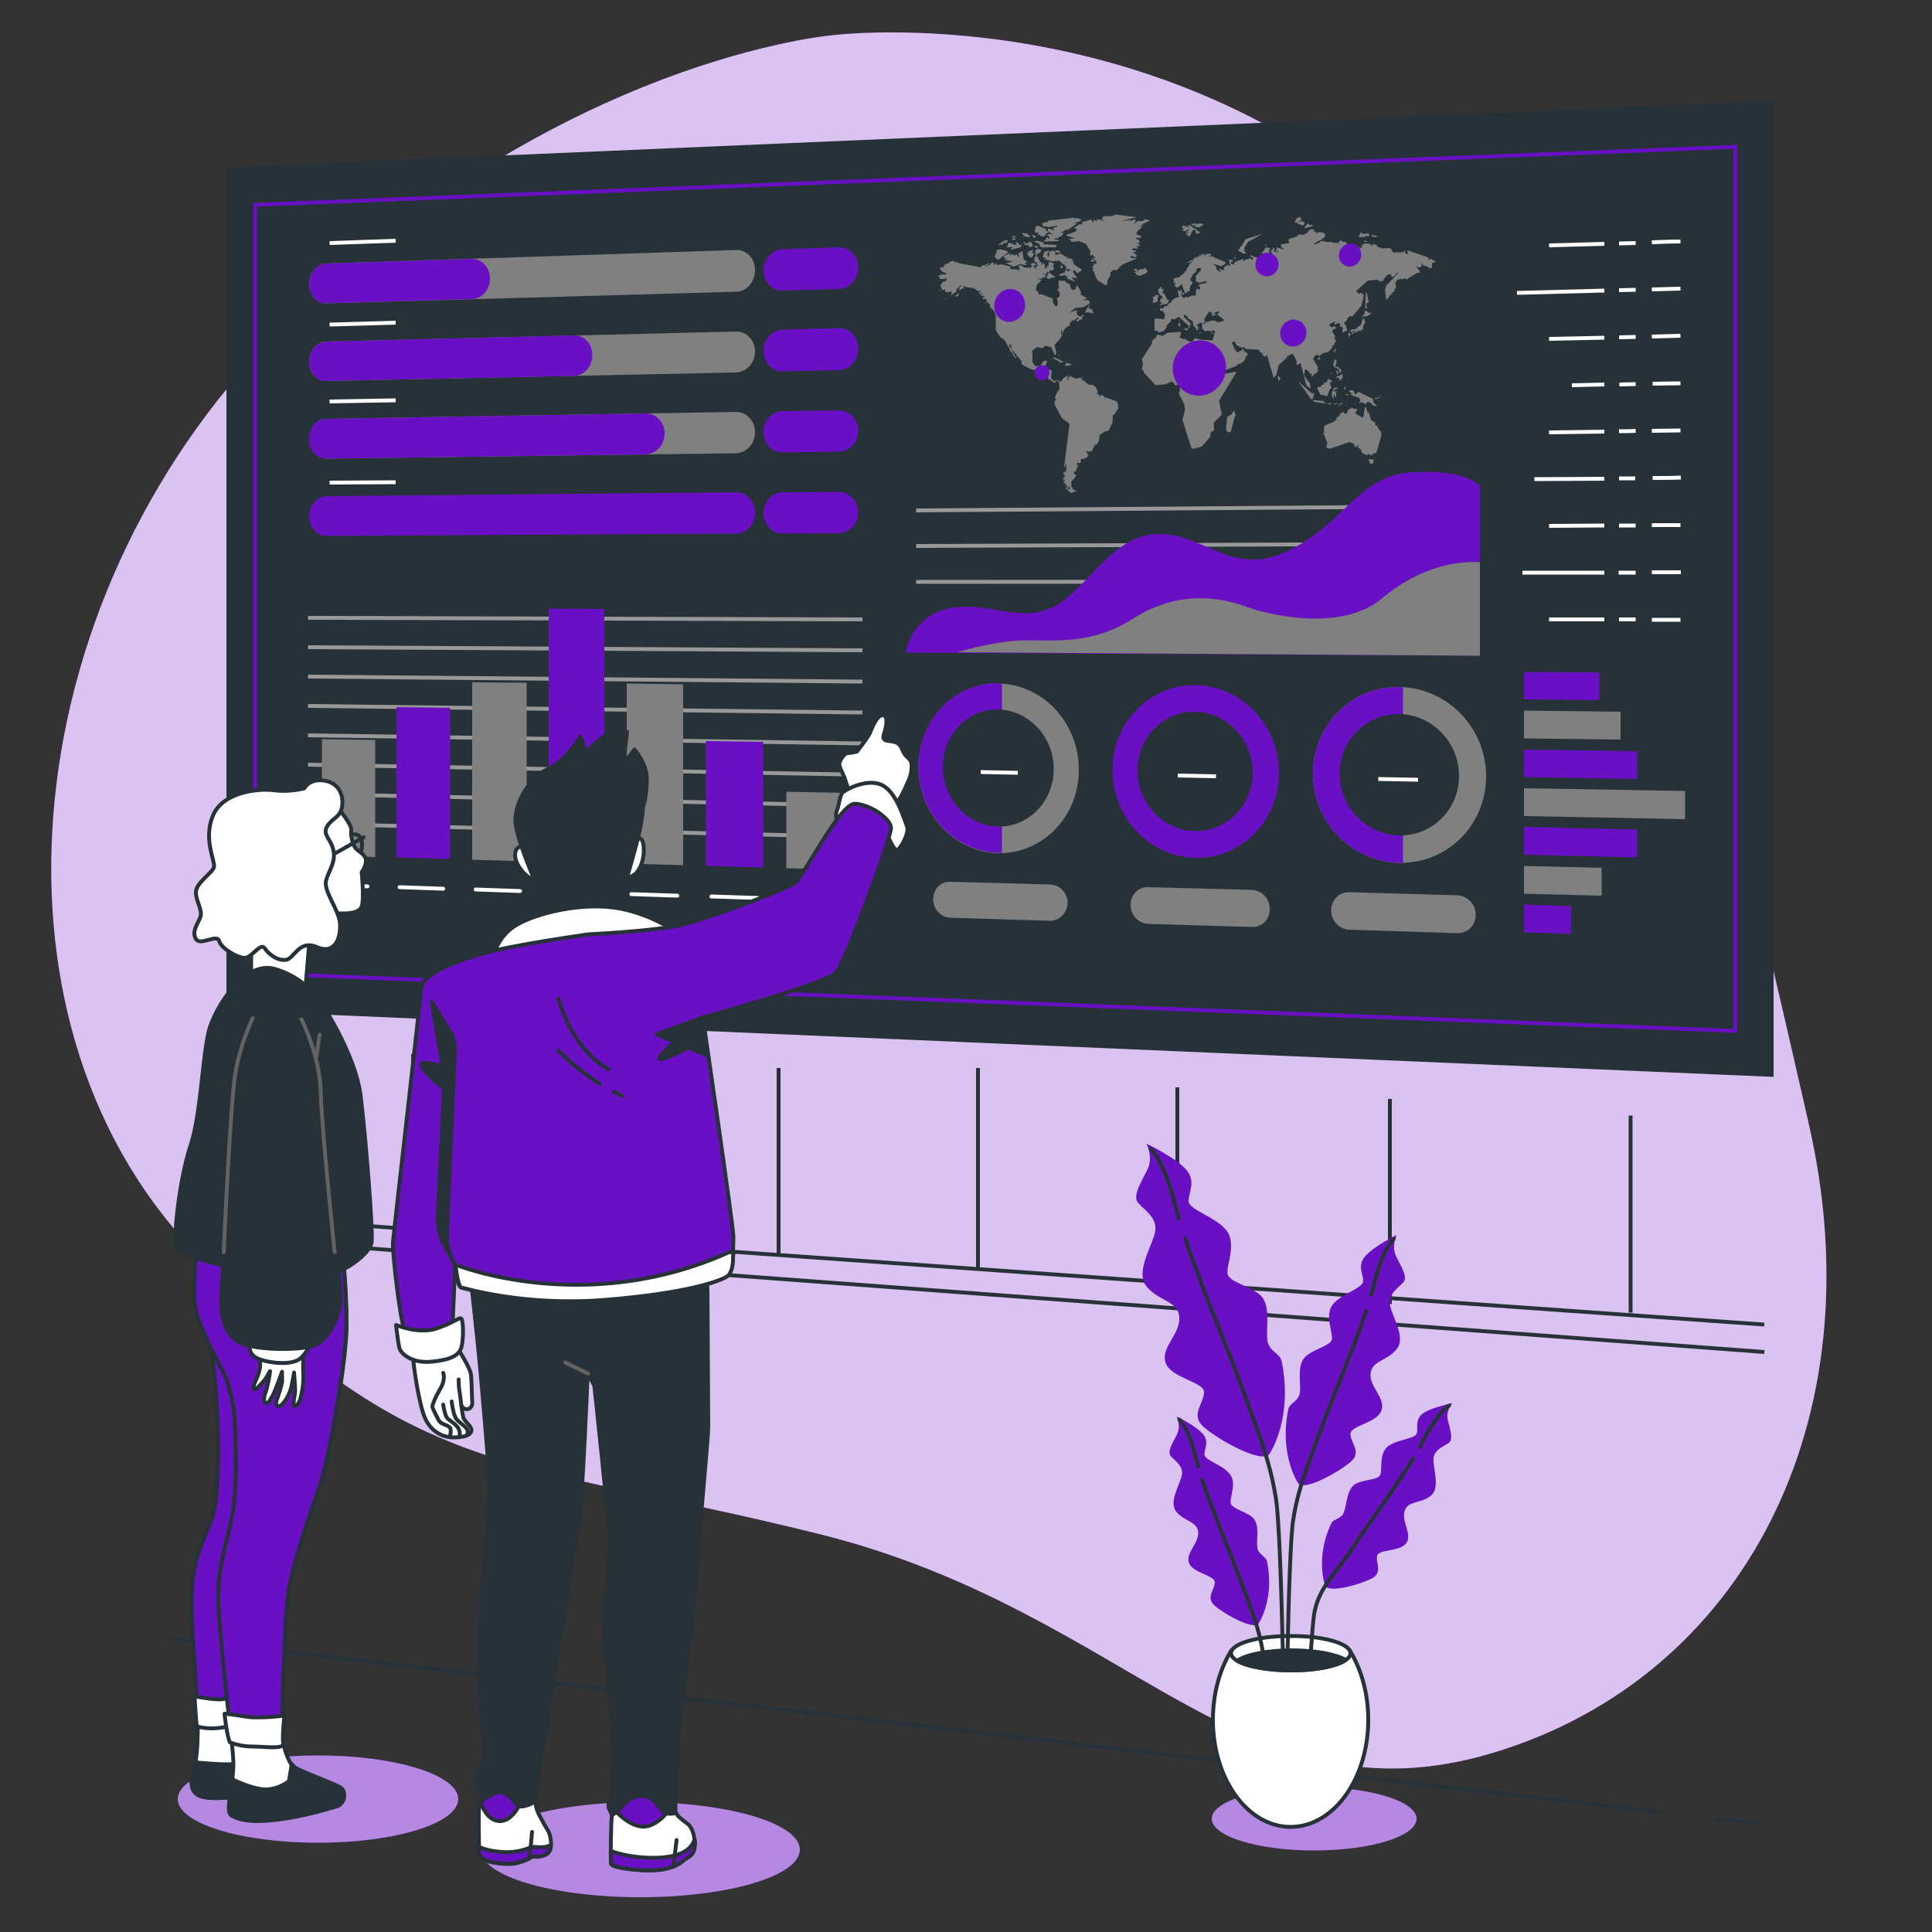 <svg version="1.1" id="Layer_1" xmlns="http://www.w3.org/2000/svg" x="0" y="0" viewBox="0 0 500 500" style="enable-background:new 0 0 500 500" xml:space="preserve"><rect x="0" y="0" width="500" height="500" fill="#333333" stroke="none"/><style>.st0{fill:#6a10c4}.st2{fill:#263238}.st4{fill:gray}.st5{fill:none;stroke:#fff;stroke-miterlimit:10}.st6{stroke:#999}.st6,.st7,.st8{fill:none;stroke-miterlimit:10}.st7{stroke:#fff;stroke-linecap:round;stroke-linejoin:round}.st8{stroke:#263238}.st9{opacity:.5;fill:#fff;enable-background:new}.st10,.st11,.st12,.st13,.st14{fill:#fff;stroke:#263238;stroke-linecap:round;stroke-linejoin:round;stroke-miterlimit:10}.st11,.st12,.st13,.st14{fill:#263238}.st12,.st13,.st14{fill:none}.st13,.st14{fill:#6a10c4}.st14{fill:none;stroke:#636363}</style><g id="Background_Simple"><path class="st0" d="M215.6 9.1S298.8-1.5 365 58.8c66.2 60.2 85.5 155.3 103.1 232S451.4 434 386.5 453.6c-64.9 19.6-93.8-36.5-174.5-56.6-80.6-20-105-13.2-162.3-73.8C-7.5 262.7 4 151.8 74.6 83.3s141-74.2 141-74.2z"/><path d="M215.6 9.1S298.8-1.5 365 58.8c66.2 60.2 85.5 155.3 103.1 232S451.4 434 386.5 453.6c-64.9 19.6-93.8-36.5-174.5-56.6-80.6-20-105-13.2-162.3-73.8C-7.5 262.7 4 151.8 74.6 83.3s141-74.2 141-74.2z" style="opacity:.75;fill:#fff;enable-background:new"/></g><g id="Graphics"><path class="st2" d="M459 278.7 58.6 261.5V43.3L459 26.1z"/><path style="fill:none;stroke:#6a10c4;stroke-miterlimit:10" d="M449.1 266.8 66 251.9V53l383.1-15z"/><path class="st4" d="m190.5 75.5-106 3c-2.5.1-4.5-2.2-4.5-5s2-5.2 4.5-5.3l106-3.5c2.7-.1 4.9 2.2 4.9 5.2 0 3.1-2.2 5.6-4.9 5.6z"/><path class="st0" d="M126.8 72.1c0-2.9-2.1-5.1-4.7-5.1l-37.6 1.2c-2.5.1-4.5 2.4-4.5 5.3 0 2.8 2 5.1 4.5 5l37.6-1.1c2.6 0 4.7-2.4 4.7-5.3z"/><path class="st4" d="m190.5 96.4-106 2.2c-2.5.1-4.5-2.2-4.5-5s2-5.2 4.5-5.2l106-2.6c2.7-.1 4.9 2.3 4.9 5.2 0 2.9-2.2 5.3-4.9 5.4z"/><path class="st0" d="M153.3 91.9c0-2.9-2.1-5.2-4.8-5.1l-64 1.6c-2.5.1-4.5 2.4-4.5 5.2 0 2.8 2 5.1 4.5 5l64-1.3c2.7-.1 4.8-2.5 4.8-5.4z"/><path class="st4" d="m190.5 117.3-106 1.4c-2.5 0-4.5-2.2-4.5-5.1 0-2.8 2-5.2 4.5-5.2l106-1.8c2.7 0 4.9 2.3 4.9 5.3 0 2.9-2.2 5.3-4.9 5.4z"/><path class="st0" d="M172 112.2c0-2.9-2.2-5.3-4.9-5.2l-82.7 1.4c-2.5 0-4.5 2.4-4.5 5.2 0 2.8 2 5.1 4.5 5.1l82.7-1.1c2.7-.1 4.9-2.5 4.9-5.4zM190.5 138.1l-106 .6c-2.5 0-4.5-2.3-4.5-5.1s2-5.1 4.5-5.2l106-1c2.7 0 4.9 2.3 4.9 5.3s-2.2 5.4-4.9 5.4zM217.1 74.8l-14.5.4c-2.8.1-5-2.3-5-5.2 0-3 2.2-5.4 5-5.5l14.5-.5c2.8-.1 5 2.3 5 5.2 0 3-2.2 5.5-5 5.6zM217.1 95.8l-14.5.3c-2.8.1-5-2.3-5-5.3s2.2-5.4 5-5.5l14.5-.4c2.8-.1 5 2.3 5 5.3 0 3.1-2.2 5.6-5 5.6zM217.1 116.9l-14.5.2c-2.8 0-5-2.3-5-5.3s2.2-5.4 5-5.4l14.5-.2c2.8 0 5 2.3 5 5.3 0 2.9-2.2 5.4-5 5.4zM217.1 138l-14.5.1c-2.8 0-5-2.4-5-5.3 0-3 2.2-5.4 5-5.4l14.5-.1c2.8 0 5 2.4 5 5.4 0 2.8-2.2 5.3-5 5.3z"/><path class="st5" d="m85.3 62.9 17.1-.6M85.3 84l17.1-.5M85.3 103.9l17.1-.3M85.3 124.9l17.1-.1M400.9 63.5l14.3-.4M392.6 75.8l22.6-.6M400.9 87.7l14.3-.3M406.8 99.7l8.4-.2M400.9 111.9l14.3-.2M397.1 124l18.1-.1M400.9 136.1l14.3-.1M394 148.2h21.2M400.9 160.3h14.3M419 63c1.4 0 2.9-.1 4.3-.1M419 75.1c1.4 0 2.9-.1 4.3-.1M419 87.3c1.4 0 2.9-.1 4.3-.1M419.1 99.5c1.4 0 2.8-.1 4.2-.1M419 111.6c1.4 0 2.9 0 4.3-.1M419 123.8h4.2M419 136h4.3M418.9 148.2h4.4M419 160.3h4.3M427.5 62.7c2.5-.1 4.9-.2 7.4-.2M427.5 74.9c2.5-.1 4.9-.1 7.4-.2M427.5 87.1c2.5-.1 4.9-.1 7.4-.2M427.7 99.3c2.4 0 4.8-.1 7.2-.1M427.5 111.5c2.5 0 4.9-.1 7.4-.1M427.7 123.7c2.4 0 4.8 0 7.3-.1M427.5 135.9h7.4M427.5 148.1h7.5M427.5 160.4h7.4"/><path class="st6" d="m237.1 150.6 145.4-.1M237.1 141.3l145.4-.6M237.1 132.1l145.4-1.1"/><path class="st0" d="M383 169.7v-44s-3.4-4.3-17.5-3.5c-13.9.8-17.3 13.1-32 20.3-14.6 7.1-21.5-4.4-33.6-4.3-11.9.1-17.8 13.3-26.5 18.4-8.6 5-16.2-.6-26.4.6s-12.4 10.5-12.4 10.5l-.1 1.2 148.5.8z"/><path class="st4" d="M383 169.7v-24.2c-4.8-.3-14.8.5-25.4 9.4-10.5 8.8-29.5 4.2-35.1 2.1-8.8-3.2-19-3.4-29.1 3-10 6.4-18.3 5.8-27.6 5.7-6.6 0-14.3 2-18.1 3.1l135.3.9zM271.8 238.3l-25.9-.8c-2.4-.1-4.4-2.2-4.4-4.8 0-2.6 2-4.6 4.4-4.5l25.9.7c2.5.1 4.5 2.2 4.5 4.8-.1 2.6-2.1 4.6-4.5 4.6zM324 239.9l-26.9-.8c-2.5-.1-4.5-2.3-4.5-4.9 0-2.6 2-4.7 4.5-4.6l26.9.7c2.6.1 4.6 2.3 4.6 4.9.1 2.7-2 4.8-4.6 4.7zM377.1 241.5l-27.9-.9c-2.6-.1-4.7-2.3-4.7-5s2.1-4.8 4.7-4.7l27.9.8c2.7.1 4.8 2.3 4.8 5 0 2.8-2.1 4.9-4.8 4.8z"/><path class="st6" d="m79.7 213.2 143.5 3.4M79.7 205.5l143.5 3M79.7 197.9l143.5 2.6M79.7 190.3l143.5 2.1M79.7 182.7l143.5 1.7M79.7 175.1l143.5 1.3M79.7 167.5l143.5.8M79.7 159.9l143.5.4"/><path class="st4" d="m97.1 221.8-13.8-.4v-30.1l13.8.2z"/><path class="st0" d="m116.5 222.3-13.9-.4V183l13.9.2z"/><path class="st4" d="m136.3 222.9-14.1-.4v-45.9l14.1.1z"/><path class="st0" d="M156.4 223.4 142 223v-65.5l14.4.1z"/><path class="st4" d="m176.8 223.9-14.6-.4v-46.6l14.6.2z"/><path class="st0" d="m197.5 224.5-14.8-.4v-32.3l14.8.2z"/><path class="st4" d="m218.6 225.1-15.1-.4v-19.8l15.1.3z"/><path class="st7" d="m84 229 11.1.4M103.4 229.6l11.3.4M123.1 230.2l11.5.4M143.1 230.8l11.7.4M163.4 231.4l11.9.4M184.1 232l12.1.4M205.1 232.7l12.2.3"/><path class="st0" d="M394.4 181v-7.1l19.5.1v7.2z"/><path class="st4" d="M394.4 191.1v-7.2l25 .3v7.2z"/><path class="st0" d="M394.4 201.1V194l29.3.4v7.2z"/><path class="st4" d="M394.4 211.2V204l41.7.7v7.3z"/><path class="st0" d="M394.4 221.2V214l29.3.7v7.2z"/><path class="st4" d="M394.4 231.3v-7.2l20.1.5v7.2z"/><path class="st0" d="M394.4 241.3v-7.2l12.2.4v7.2z"/><path class="st4" d="M279.2 199.2c0 12.2-9.4 21.8-20.9 21.6-11.4-.3-20.6-10.3-20.6-22.3s9.2-21.7 20.6-21.6c11.5.1 20.9 10.1 20.9 22.3z"/><path class="st0" d="M259.3 176.9c-.3 0-.7-.1-1-.1-11.4-.1-20.6 9.6-20.6 21.6s9.2 22 20.6 22.3h1v-43.8z"/><path class="st2" d="M272.7 199c0 8.4-6.5 15.1-14.4 14.9-7.9-.2-14.3-7.1-14.3-15.4s6.4-15 14.3-14.9c7.9.2 14.4 7 14.4 15.4z"/><path class="st0" d="M331 200c0 12.4-9.8 22.3-21.7 22-11.9-.3-21.4-10.5-21.4-22.7s9.5-22.1 21.4-22c11.9.1 21.7 10.3 21.7 22.7z"/><path class="st2" d="M324.2 199.9c0 8.6-6.7 15.3-15 15.2-8.2-.2-14.8-7.2-14.8-15.7s6.6-15.3 14.8-15.2c8.3.1 15 7.2 15 15.7z"/><path class="st4" d="M384.6 200.9c0 12.7-10.1 22.7-22.6 22.4-12.3-.3-22.2-10.7-22.2-23.1 0-12.5 9.9-22.5 22.2-22.4 12.5.1 22.6 10.5 22.6 23.1z"/><path class="st0" d="M363.1 177.9c-.4 0-.7-.1-1.1-.1-12.3-.1-22.2 9.9-22.2 22.4s9.9 22.8 22.2 23.1h1.1v-45.4z"/><path class="st2" d="M377.6 200.8c0 8.7-7 15.6-15.5 15.4-8.5-.2-15.4-7.3-15.4-16 0-8.6 6.9-15.5 15.4-15.4 8.5.1 15.5 7.3 15.5 16z"/><path class="st5" d="m253.8 199.8 9.6.2M304.8 200.7l9.9.2M356.7 201.6l10.3.2"/><path class="st4" d="M305.3 83.4v-.8l-.2.2zM275.7 94.6l.6.1 1.1-.4-1.7-.5.3.5-.7.2z"/><path class="st4" d="m289 103.9-2.6-1-.5.3.1-.4-.8-.6-.9.4.3-.5-.7-.2-.2.3.4-.8-.5-1.2-.6-.5-1.4-.2-1-1h-.5l.1-.3-.5-.2v-.2l-.3-.1-.7.3-1.1-.3-.6-.5-.1.3-.5.3.1.6-.4-.1.2-.5v-.3l.1-.1.1-.3-1 .6h-.2l-.8 1.2h-.1l-.2-.3-.5-.3-.5.2h-.6l-.6-.8.2-1.7-.4-.3-1.4.1-.1-.1.2-.9.1-.1.4-1.3h-.9l-.8 1.2-1.1.2-.4-.2-.6-.9v-2.1l-.1-.1.1.1-.1-.5.1-.4 1.2-.9 1.2.3.2-.1.3.2-.1-.4.6-.3.1.1.5-.1.3.3h.2l.3-.1.9 2.1h.3l.2-.5-.5-2 1.6-1.8v-.3l.1-.1h.2l.1-.2-.2-.4v-.2l-.2-.3.1-.1.1-.5h.1l.1.9.2-.1.1-.7h.2l.2-.5.7-.3h-.5l.6-.2.2-.2h.3l-.1-.3.3-.7.5-.4h.4l1-.8v.2l.3.1-.7.4v.4l.5-.1.3-.3.8-.3-.2-.5.5-.2-.1-.2v-.3l-.6.6-.6-.1-.4-.3v-.4l-.2-.1v-.2l.3-.5-1.5.3-.8.8.9-1.2.4-.1.3-.4 2.2-.2 1.6-1v-.2l-.1-.1.1-.2-.2-.3-.4.1v-.3l-.9.3-.1-.2.9-.4-1.7-1.1V76l.3-.2-1.1-2-.3.4-.1.5-.1.2h-.2l-.4.2-.6-.5-.2-.7.1-.3-.8-.3-.7-.7-.4.1-1.1-.1-.1.3.2.3-.2.4.2.6-.4.9.5.5.1.9-.3.5-.5.2.3 1.3-.1.3.1.2h-.2l-.2.3-.3-.1-.6-.9v-.9l-.2-.2-2.9-1.1-.5.2v-.2l-.4-.8-.4-.1.2-1.4 1.2-1.3-1.1-.5 1.2.2.1-.4.5.1.5-.6-.9-.4v-.2l.7.4.5-.5-.2-.2.3-.1.2.2.4-.1-.2-.3.1-.1h.7l.5-.4-.3-.7v-.2l.3-.2-.2-.4-1.2-.4v.4l.1.2-.1.2-.2.2-.2.4-.2-.2v.3l.1.2-.2.2-.4-.6.1-.2v-.3l-.2-.3-.3-.1-.3.6-.1-.5.1-.3-.3-.1-.3.1v-.3l.2-.1-.5-.5v-.4l-.4-.3-.1-.2.3-.2.1-.4h.5l.5-.8-.9-.3-.7.2.1.2h-.2l.2 1.4-.2.2.1.2h-.3v1.1l.7.3-.1.5.2-.1.2.2-.6.4v.4l-.2.2-.2-.3V69l-.4-.1.3-.1.2-.2h.4l-.2-.3h-.3l.3-.1-.6-.2-.8.4.6.4-.3.2v.3l-1.9-.1-.3-.2-.2-.3h-.6l-.5.3.2.2.8-.3-.6.4v.9l-.2-.1v-.3l-2.4-.2.4-.3-.1-.3-2.3-.6-1.2.2v-.3l-.1-.3-.5.6-.5-.8-.2.1-.4.5-1.4.7.1-.2 1.2-.8h-.3l-1.2.6-.3-.1-.5.4.1.2-5.9-1.1-.1-.2h-.6l-.2-.2-.4.1.1-.2-.3-.1-1.2.5.1.2-.8.1-.4.4-.1.4-.9.2-.1.3.9.9h.6l.1.3.4.1-1.1.2V71h-.4l-.2.2h-.3l-.5.3.5.2-.1.2.3.3h1l.6-.3-.1.3v.5h-.4l-.2.3-.4-.1-.1.4-.3.3-.2.4.3.2v.4l.4.5.4-.1.2-.2.1.8h1.1l.1-.2h.4l-.1.8-1 1-.5.1-.3.4 3.3-2.4-.3-.2 1.2-1.3.2.1v.2l-.4.1-.1.4v.3l-.1.2.1.1.7-.5h.5v-.2l-.2-.2.1-.2.7.1-.2.1v.1l.5-.1.1.1 1.1.1.3.2.4-.2-.1.2 1 .7.2-.2.3.2v-.3h.1v.5l-.3-.1-.2.1.6.9v-.7.3l.2-.1v-.4l.2.3-.1.3-.2.1v.4l.1-.1.2-.1.3.3-.1-.2v-.2l.3.4-.2.2-.3-.2.1.7.1-.1.2.1.1-.2.2.1.2-.1v.3h.1l.1.2-.1.2.1.3h.3l.1.2.4.3.1.6.9.4.1.2.5.1.3.4.1.4-.1.4-.2-.6v-.2l-1-.9-.8-.2 1.1 1 .5 1.2v3.8l1.2 1.9 1.1.7 1.5 2.7h-.3l.8.6.1.5.8.9.2-.1-.1-.3-.3-.1-1-1.9v-.2l-.3-.1-.3-.9h.1l.5.2.1 1 2.6 3.2v.3l-.1.1.3.5 2.5 1.3h1.3l.4.3.4.4 1.2.4.1-.1h.1l.1.3.5.6v.2l.1.3h.2l1.4 1 .3-.1-.1-.2.2-.2.4-.2.4.8.1 1.5-.5.7v.1l-.2.1-.5 1.4.2.2h.2l-.2.3-.3.4.1.6-.1.1 1.9 3.6 2 1.5-1.4 11 .2.3.2-.7.1-.2.1.2-.1 1.7-.2.1v.3l-.2-.1.2-.3-.2-.3.1.3-.4.3v.2l-.2.2h.5v.2l-.1.3h.3v.2h-.4l-.2.2.1.2.2-.1h.1l-.4.4.2.3.3-.4-.1.6-.2.3v.2l.4-.1.1.1-.2.2H275.9l.2.1-.3.1-.1.2.3-.1h.5l-.6.3v.2l.7-.2-.4.4-.4-.1v.3l.5.2-.1-.1.7-.8-.1.4h.3l-.2.2v.3l-.1-.3-.1.3-.2-.1-.3.3.3.1.2.4.1-.3.2.4.1-.1.4.3v-.3l1.1-.2-1.1-.8v-.2l-.1-.2-.3-.2v-.1h.3l-.2-.7.1-.4 1.1-1.3.1-.4-.4-.1-.2-.6.6-.4.4-1.2.2.1.1-.3-.2.1-.2-.1-.1-.7.6.2.4-.2v-.7l.1-.2.9-.1.7-.4.3-.5-.7-1.1h.1l.6.2.8-.1 1.1-2v.5l.8-1.2.2-1.5 1.4-1 .9-.1 1-2.1.1-2 .1-.1.2.1 1.1-1.7-.1-1.2-.3-.6zM277.3 127z"/><path class="st4" d="m275.4 93.7-2.4-1.2-1.2.6.6-.4 1.7.8.1.3zM273.9 94.5l.7.2-.7-.2zM277.9 94.5h.6-.6zM269.3 102.1l.3.4-.3-.4zM294 66.8h-1.4l.1-.6 1.3.4.2-.5-1-.9h.6l.3-.4h-.9l-.1-.3.1-.3.8.2.6-.2-.5-.4.8-.2.1-.2-.6-.5.6-.1-.2-.7-.6-.2-.3-.3 1.5-.1-.2-.5-.6-.1.5-.1-1-.1.2-.8 1.2-1-.2-.3-.6.2.5-.3.8-.2-.6-.2 2.2-1-1.2-.4-.7.5h-.8l-.3-.1-1.3 1 .6-.8-.2-.6-1.6.8.7-.6-2.6.3 4-1-5.6-.7-.6.4-2.7.1.3.3-.6.3.9.6-2.2-.6.4.5-.4.1-.7-.4v.5l-.3.3-.2-.8-2.5.7.1.6-.7-.1-1.6 1.1.9.1-.3.7-2.5.9.3.3 2 .5-1.8.3.7.2v.3l.4.2 1.8-.2 1.7.7 1.3 2-.2.5.1.6.6-.3.1.4.7.4-.2.1h-.9l.9.5.4.4-.1.5-.5.1-.5.9.3.3-.3.4.5.5.1.7.8 1.5 2.2 1.3.2-.3.2-1.3.6-.8v-.3l.1-.2v-.5l.8-.7h.2l.1.2.6-.2 1.3-1.3 3.5-1.5z"/><path class="st4" d="m283.3 67.6-.3-.3-.6-.1-.1.3.4.3zM269.1 63.8l1 .3.2-.1h2.9l.3-.6-3.5-.2.1-.4-1.7-.5-.9.2 1.6.7zM273.4 73.2l.1-.4-.1.4zM265.5 67.9h.5l-1.1-.8-.3-2.1-.6.2.4.4-.5-.2-.4.1.3.9-.2.2-.3-.6-.7-.3.3.3-.4.1-.7-.4-.2.4-.3-.2.1-.4-1.5.7-.1.3.3.5.8-.2-.9.5 2.2.4-1.9.4 2 .9 1.6-.6 1.8.2-.2-.4h-.3zM272.1 72.9l.6-.5-.6.5zM282 79l-.2-.1-1 2 1.3-.1v.3l.3-.1.6.1-.2-.5-.1-.1v-.4l-.6-.2-.1-.2h-.3v-.3zM278.9 79.8l1 .4-1-.4zM273.2 71.8l-1.6-1.2-.4.3-.4 1.1h.5l.1.3.6-.4zM265.1 63.9l-.3-.2.3.2zM275 69.4v-.6l-.4-.1-.3.6zM266.6 66.7l.6-.2.5-1h-.3v.1l-.4-.1.4-.5-.2-.3-1.3.5.4.4-.7-.1zM258.3 67.3l2.6-2-.4-.4-1.6-.4-1.1.3.2.3-.6 1.3zM269.9 61.7l-.3.3.3-.3zM259.7 63.7l.5-.4-.5.4zM254.9 78.2l.5.9-.2-.6zM268.7 61.6l-1 .2 1-.2z"/><path class="st4" d="m276.4 66.4-.5.1-1.6-1-.4.4-.2-.1-.6.2v-.7l-.2-.4h-.7l-.8.4.2.5-.2.4.3.3-.6-.2v-.6l.2-.5.3-.4-1.4.4-.3 1.4.8.2-.1.2h-.6l2.6.7.3-.2.8.1v-.4l1.2.9-.4.3.6-.2.8.8v.7l.6-.1.6.3-.6.3-.8-.4-.1.7-1.3.4-.2.5 1.6-.2.4.4.2.6 2 .7-1-1.1 1.5.2-1.1-1.6.1-.5.5.2.5.6.7-.4.5-.5-2.4-1.6.5-.1-.5-.3.2-.2-.1-.3-.3.2.1-.4-.8-.3-.5.1-.1-.1z"/><path class="st4" d="m273.1 64.8.2.5.5.1.8-.1-.8-.5zM262.9 61.7l-.2-.2-.9.4.5.3zM264.7 60.7l.5.2-.6.2 2 .3-.1-.4-.8-.6-1.2-.1zM261.6 61.8l-.5-.1.5.1zM264.8 62.2l-.5-.5.5.5zM260.8 63.1l.1.3-.3.3h.3l-.6.3h.9l.3-.1h.7l-.5.3-.1.4 2.6-.6.1-.8-.4.2-.7-.8-.3.4v.3l.3.3-2-.8zM258.5 63.5l.6-.3.2.3.7-.8.1.3.6-.3v-.3l.2-.2-.2-.1-.2.1h-.5l-1.6 1.1zM262.1 61.4l1-.2-.7-.2-.7.3zM267.7 59.8l.3.4h1l-.6.3 1.3.7h.5l.7-.9.6-.2-.7-.4-.1-.4-2.3-1v.2l-.5.4.1.4zM267.5 61.5l.6-.1v-.3l-1.1-.4zM266.8 59.8l-.4-.2.4.2zM268.4 63.5l-.9.4 1.1.3zM266.2 62.5l.1.4-.4-.1-.1.3h-.3l-.5-.6-.1.5.6.5.8-.1-.1.5h.8l.3-.3-.1-.4-.4-.6z"/><path class="st4" d="m269.5 57.9.2.1.2.1-.1.3.3.2h.9l.1.2 2.5-.4v.3l-1.2.3.5.6-1.7-.5v.7l1.3.9-.9-.2-.9.5h.8l-.1.3.4.5-.4-.1-.6-.3-.1.6-.7.5 3.9-.1.2-.3-1.2-.1.1-.3h.9v-.4l.7-.1.7-.9-.9-.2.8-.2.4-.4h.7l2.5-1.7h-1l1.9-.6.1-.4-1-.4-.7.2.1-.3-6.8.8-.6.5-.5-.1-.3.3-.7.1zM243.8 78.3l.5-.2-.5.2zM247.8 76l-.3.4-.2.1.1.3h.2l.5-.4-.2-.2.3-.1-.1-.2zM243.3 75l-.3.1.4.2.1-.3zM303.1 84.3l-.3.1.3-.1zM311.2 86.1h-.8l-.2.1.5.1zM313.9 86.2l.2-.2v-.1l-.5.2-.2.3zM296.5 70.8l.5-.5-.4-.8h-.2l-.4-.2v.3l-.6.1-.2-.1-.2.2-.2-.1-.1.1-.1.2-.2.2-.1-.4-.5-.4v.3h-.1l-.2.1-.2.2.8.1-.1.2-.6.3h.5l.2.3-.3.3.5-.1.6.3zM298.6 78.4l1-.4v-1.1l.3-.2-.2-.4-.9.2.2.2-.3.1h-.4l.2.6v.4l-.3.3zM299.6 74.4l-.2.4.2-.4z"/><path class="st4" d="m299.6 74.9.2.3-.1.3.2.2-.3.3.2-.2.2.3.2-.3v.2l-.1.5.5-.1.2.5v.4h-.4l-.1.1-.1.2.2.2-.3.3.1.1.6.1.1.1-.4.1-.5.6.3-.1h.2l.2-.2.5-.1.3.1.9-.4-.1-.1v-.2l.3-.4-.6-.2v-.2l-.8-1.4-.4-.1.4-1h-.6l-.1-.1.2-.4.1-.2-.2.2h-.4l-.4.7zM306.1 76.4l.3-.3.1-.5-.1.1h-.2l-.2.1.1.3-.1.2zM308.6 74.5l-.2.5.2-.5zM310 73.8h-.2.2zM309.7 74.3l.4-.3h-.2zM308.4 58.3h1.3l-.7.3 1.3.3 1.3-.9-1.2-.2-.2.2-.2-.3-.1.4-.3-.2h-.3l-.3-.2v.2l-.3-.1v.2l-.3-.2-.1.2.2.1zM305.9 59.7l.3.2-.5-.6zM306.3 58.9l-.2.5.3.4h.5l.4-.5v.2h.4l.1.1-1 .5.3.1h.8l-1 .3.3.4h.4l-.2.1.3.2.2-.1.9-1.6.4-.1.1.1v.3l.2.1-.1.4.3.1.2.2.8-.5-.5-.2-.1-.1-.3-.1-.2-.2-.1-.3-.9-.3-.1-.3-.3.1.1-.3-.4-.1-.2-.2-.1.4.2.6-.6-.7-.2.4h-.1l-.3-.2.4-.1-.3-.1h-.5l-.3.2v.4zM353.1 81.3l-.3.2-.2.5v.3l.3-.2-.2-.3.9.1.8-.4.6-.7-.7.2-.8-.6-.3.1zM348.9 86.3l-.2.3.2-.2.2.9.4-.7v-.2l-.3-.2zM351.3 84.7l-.2.4-1.3.2-.5.5v.2l1.3-.4.1.4h.5l.1-.3.1-.1h.8l.2-.3h.3l.2-1.3.4-.4-.2-1.1-.5.1-.2 1.1-.6.8-.2-.2z"/><path class="st4" d="m350 86.4.3-.1.3-.4h-.4l-.3.1-.1.6zM345.4 91.4l.4-1.3-.6.6zM341.5 93l.2-.5h-.4l-.4.5zM347.1 96.9l-.4.4-.3-.1-.5.3-.1.4.6-.3.3.7.4.2V98l.4-.2-.1-.9zM345 94l.2.9 1.2.6.4 1 .3-.4-.1-.5-.7-.6-.5-.1-.2-.4.3-.6-.1-.8h-.5l-.1.9zM345.2 95.2l.4.5-.4-.5zM344.6 96.7l-.5.6.7-.7v-.4zM346.8 96.7l-.3.2.3-.2zM346.4 96.3l-.6-.5v.6l.2-.1.1.7.4-.6zM356.9 102.7l-.5.3h-.8l.6.3.8-.4.1-.4zM357.4 102.6l-.1-.4h-.2zM355.3 103.2l-3.7-1.8-.9.7-.4-1-.9-.1-.3.3.2.1.2.3h.6v.1l-.6.1.3.4 2 .7.2.5v.3l-.4.4.9-.1.8.5.6-.6.8.2.8.8.8.1v-.2l-.7-.5-.3-.9zM330.8 97.1l-.1.9.2.6.5-.6zM319.4 106.2l-.1.1-.1.3-.4.4v.2l-1.2.7-.3 3.1.2.7.6.2.4-.1 1.1-4.1h.2zM321 96.1l.4-.1-.4.1zM354.9 118.9l-.7-.1.2.8.5.6.2-.2.1-.2.2.1.1-1.1zM348.8 105.7l.5-.1-.5.1zM351.1 116.4h.5-.5zM357.5 112.7l-.1-1-.8-.9-.1-.5-.2-.1h-.2l-.3-.9-.9-.5-.7-2.1-.3.1-.4-1.6-.3.3-.3 2.2-.3.4-1.8-1.1.1-.5.3-.2.1-.3-.1-.2-.1.2-.2-.3-.3.2-1-.5.1.3-.6.2-.5.8v.3l-.4.1-.6-.5-.2.1-.2.2h-.2l-.1.2-.2.1v.4h-.3v.3l-.1.2-.1-.3-.3.2v.5l-.6.6-2.2.9-.2.3-.1-.2-.1.3-.1 1.1.2.6-.2-.3.1.3-.3-.2 1.1 2.7-.1.5-.2.4.1.2.2.3.8.1 4.9-1.7 1.1.4v.2l.3.4.1.4 1-.8-.4.9h.3l.2-.1v.4h.3l.5 1.1 1.1.5.5-.3h.1l.1.2.1-.1.4.3.5-.5.8-.2zM362.8 121.9l.2-.1-.2.1zM319.3 67l.7-.2-.4-.3zM320.7 64.9l.1.3.1-.1.8.5h.9l-.5-.5-.1-.9 1-1.6 3.8-2.1-4.5 1.4-.4.9-.3.2-.1.5-.6.4.1.3-.6.5zM335 56.3l-.5.1.5-.1zM353.9 62.7l-.5-.5-.6.3zM353 61.9l-.3.2.3-.2zM335.9 57.5l-.3.3 1.7.6.4-.8-.8-.4zM337.6 59.1l2.2-.6-.5-.4-.5.2v-.2l-.2-.3-.4.2-.1.3-.3.2zM351.9 61.4l1.6-.1-.1-.5.7.5.3-.4-.1-.4-.8-.1-.5.2-.8-.4-.6 1zM353.8 76l-.3-.5-.2 4.4.3-.2.3.3-.3-.9.1-.7h.4l.1-.1zM342.3 62l-.3.2.7-.1zM355.8 61.4l.9-.2-1.5-.4-.3.3zM335.3 57.1l-.1.2-.2.2.3.2 1.4-.7.1-.3-.4-.6-.9.5-.2.3z"/><path class="st4" d="m370.7 67.9.4.1-.1-.1H371.3l.2-.3-1.2-.6h-.5.2l-.1.3-.2-.1v-.4l-.1-.2-5.3-1.8-.1.3.2.3-.1.4-.9-.5.5-.2-.5-.2-.4.4h-2.1l-.1.4-.1-.4-.5-.2.1-.3-.6-.6-2.3.1-.1-.2-1.1-.4v-.1l.3-.2-1.2-.2-.2.4h-.4l.3-.2-.4-.1.2-.1h.4L353 63l-.1.2-.7.4h.3l-.1.2.1.3h-.7l-.1.1v.2l-.7-.4-.4.2-.8-.2-.4.8-.2-.1-.9-1h.4l-.2-.9-.3-.2h-.6l-.7-.4-.4.4v.3l-1.8-.1.2-.2H343v.2l-.1-.4h-.2l-.4.1-.4-.2-.4.3.2.1-1.6.6.1-.3 2-1.2.2-.2.4-.2.2-.3-.2-.1.2-.1-.1-.4h-.2l-.1-.3-1.5-.1-.2.2-.5.1.3-.4-1-.1.5-.2v-.2l-.7-.2-.5.1-.7.7.1.2-.8.2.2.2-1.1.1.1-.2-.3.1h-.2l-.6.2.2.2-2.2.7-.1.1-.1.1.1.1h-.3l.4.3h-.3l.3.3v.2l-2.1.3-.1.7.5.3.2.4-1.7-.6-.2.2.4.2-.7.2.8.6-.1.1-.4-.2h-.6l.1-.7-.2-.5-.2.6-.4.3-.1.3.4.6-.2 1.1h.3l.4-.1.7.2.1.3-.2.3.4.3h-.4l-.2-.3.1-.3-.4-.4-.6.2.1.6-.9 1.1h-1l-.2-.2.6.1.8-.8.2-.6-.3-.3.1-1.2-.3-.5.3-1-1.1-.2-1.1 1.6h.2l-.2.8.4.2.2.3.2.1-.2.4-3.6-1.4.1.3.5.3.2.3-.1.2-.4.2V67l-.2-.2-.6.3h-.6l-.3.3h-.5l.3-.5-.5.2-.1.2-.2-.1-1.6.7-.1.4-.6.1-.3-.3v-.3l.6-.1-.2-.4-.9-.2.2.4-.1.5.3.5-.1.3h-.2l-.1-.1-.4-.1-.9.6.2.7-.8-.1-.4-.3-.2.2.1.2.4.1v.2l-.3.1-.6-.3-.3-.5V69l-1-.8 2.3.7 1-.6v-.5l-3.2-1.3.3-.1-.2-.1-.5.1h-.4l-.2-.2h.2l.5-.2-.2-.2-.5-.2-.4.3v-.2l-.1-.2-.4.6v-.3l-.6.5.1-.3.2-.3v-.2l-.2.2h-.3l-.1.2-.3.2-.1.4-.1-.3.3-.4-.4.1v.3l-.1.1h-.3l.2.2h-.2l-.2-.1-.1.1.1.3-.1-.1h-.2v-.2h-.2l-.1.1v.2l-.1.1-.4.1-.2.3h.2v.2h-.2l-.2-.1-.2.1.1-.3-1 .9h.1l1.1-.4v.2l-.1.1-.1-.1-.8 1.1-.1.3-.3.1v.7l-.5.1.2.2-.4.2-.4.6-.2-.2v.2l-.5.3.2.2h-.3l-1.2.3h-.1l-.2.2.1.2-.1.7.2.1.3-.1.1.1-.2.2h-.1l-.1.1v.2h.4l-.3.3.4.3.4.1.7-.6.2-.1.1-.3.9 2.5h.3l.2-.4h.3l.2-.2.1.1.2-.4h-.1l.1-.9.7-.9-.3-.4-.3-.1v-.5l.6-1.2.9-.7v-.4l.1-.3.2-.2h.6l.3.1.1.3-1.4 1.6v1.4l.9.4 1.4-.4.2-.3-.2.3.2-.1.2.3.3.1-2.1.5-.2.2.1.3.2.1.1.2v.4l-.3.2-.3-.4-.3.2-.2.7v.6l.1.1-.1.2h-.4v.1l-.2.1-.2-.2-1.4.6-.2-.1v-.2l-.7.4-.6-.4-.2-.3h.4l-.1-.2h-.2l.1-.3.2-.1-.2-.2V75l-.5.3v.2l-.3-.5-.2.3.3 1.5-.2.2h-.5v.1l-.5.1-.1.3h-.2l-.2.1-.4.7-.4.2-.8.9-.4-.2-.2.2v.4h-.3l-.2-.1-.3.1-.2.2v.3l.8.3.5.8-.2 1.2-2.2-.2-.3.2v3h.7l.4.5.1-.1 1-.2.9-1v-.6l1-.9.1-.3v-.1l.3-.4.7.1 1.1-.6 2.5 2.3v.8l.4-.6-.2-.3.3-.2h.3l-2-2v-.4l.2-.2h.2l.1.3.3.1.3.6 1.2.8.1-.2-.1.2.1.9.2.3.2.3.6.2h-.4l.3.6.3.2-.1-.4h.2l-.2-.2.1-.1h.3l-.1-.3h-.3l.1-.2-.3-.5.2-.1h.3l.1-.3.2.1.3-.2.5.2.3-.2.5-.1-.3-.2-.2-.6.4-.4V82l.4-.6.5-.7.4-.1v.3l.6.1-.5.3.4.2v.3l1.1-.4-.4-.1-.3-.3 1.6-.6-.4.3.1.2-.5.5 1.6 1.2.1.4-.1.1-1.3.3-1.3-.5-1.9.5-.2.3-.8.1-.1.3.1.1v.8l.4.4.2.1.2.3.8-.3.5.3.4-.1.3-.2.3.1.3-.1-.4 1.6.2.1v.2-.2l-.2-.1-.4 1-3.2-.2-1-.4-.8.5v.5l-1.2-.2-.6-.5-1.1-.2-.6-.4.3-.3.1-.9v-.1l-3.4.2-1.3.8-1.4-.3-.4.8-.5.3-.5.7v.6l-2.6 4 .3 1.1-.3 1.5.5.4v.4l3.1 3.3 1.8-.2.3.1 1.9-.8.5.1.5.8.9-.2.1.2.3.1.1.4-.1.4-.1.5-.1.1.1.2-.3.4 1.6 3-.1.4.2.9-.7 2.5 2.3 7.3.3.3 2.4-.6 2.1-2.4.2-.9-.1-.2 1-.8-.1-1.9 2.1-2.1-.7-3.6 4.5-7.4-.2-.1-2.5.5-.2-.2-.1.1.1-.1-.2-.1.2-.2-3.9-7.8.6 1 .2-.6 3.1 7 2.9-1.1.3-.4 1-.3.1-.3.4-.1.2-.4.2-.1.1-.6.6-.7v-.2l-.3-.4-.6-.2-.3-.9-.4.6-1.1.5h-.1l-.2-.3v-.6l-.2.4-.9-2v-.1l.7-.2.6 1 1.3.6.6-.2.3.5 3.5.2.2.5.7.5h.4l-.5.2.8.7.5-.6 1.7 6 .7-.7.6-2.6 2.1-1.9.1-.4 1.5-.7 1 2-.1.7.2.2.4-.1.3-.4.2.2 1.5 5.7 1.1.8-.2-1.4-1.5-2 .2-1.5.3-.1.7.5.1.4h.2v.2h.3l.2.2-.1.4.2.2.5-.7.7-.3.3-.6-.1-1-1.2-2.1.7-.9.6-.1.2.5.1-.2 1.2-.8 1-.1 1.2-1.2v-.5l.3-.1.7-1.3-.5-.2.4-.2-.6-.5h.5l-.6-1.1-.3-.2.3-.6.8-.4-.2-.3-.4-.2-.5.4-.2-.3-.4-.1v-.5l1.5-.8-.3.9h.3l.7-.4h.2l.4.2-.2.5.1.2.2.1.3-.1.1.1.1.2-.1 1.3 1.1-.5.2-.2-.5-1.3-.3-.3.1-.4.6-.5.1-.5.5-.5.3-.2.4.3 2.4-2.8.7-2.8-.7-.6h-.3l-.2.3h-.2v-.4l-.2.3v-.4h-.4v-.3l3-2.7 2.5-.2.5.2-.2.3 1.4-.3-.1-.1v-.3l1-1.1.6-.1.2.1.3-.1-.2.4.2.2-.1.2 1.1-.6.1-.4.6-.3v.1l-2.7 2.9-.3.1-.5 1.5.4 2.5.6-.6.1-.4.3-.2.3-.1V76l.4-.4.4-.1-.1-.4.3-.5h.3l-.2-.3.1-.7h-.2v-.4l.6-.9h.3l.1.1.4-.4.1.4.3-.2.9-.1.3.3.2-.3 2.5-1.5h.7v-.3l-.8-1.1-.3-.1.4-.1.2.2h.4l.5-.3.1-.2-.1-.2v-.2l.1-.1h.2v.2l.1.3 1 .2.3.3.6.2h.4l-.2-.2h.2v-.6l.1-.7z"/><path class="st4" d="m327.9 63.5-.4-.2-.2.3zM330.8 63.6l-.3.1.3-.1zM274.1 91.7l-.2.1.3.4zM279.8 97.9l.3-.1v-.2l-.3.1zM340.7 102.1l-.2.1.2-.1zM346.3 104.4l.1-.1-1.5.2.6.1zM344.1 104.3h-.3l-.2.2.5.1.6-.1zM346.9 104.8v-.1l.9-.4h-.6l-.6.4-.2.4zM348 102.1l1 .3-.2-.4zM345.3 105.1l-.6-.2.3.1zM347.3 102.2l.4.1-.4-.1zM344.6 101.9l.4 1.3.2-.4-.1-.7.3.1.1.5h.4l-.2-1.1.6-.5-.8.3-.4-.4 1.8-.8-.4.2-.9-.1-.4.2zM348.1 100.2l-.3-.1.2.9.3-.7zM336.6 100.4l.2.3-.2-.3zM337.2 101.4l.1.3-.1-.3zM342.9 104.4h.5l-.4-.2-.6-.1.3-.3-2.8-.3-.2.2.3.1.2.2zM340.9 100.6l.9 1.6.3.1.5-.1.4.3.6-.1.5-1.6.5-.4-.5-1.3.7-.4-.3-.3-.3-.1-.4-.3-.5.9-.2.1-.3-.1-.3.6-.5.2-.3.5-.6-.1zM339.9 102.7v-.4l.2-.1v-.3l-.3-.3-.1.2.2.2-.3-.1-3.6-3.2 3.3 4.6h.4zM307.2 84.9l-.5.1-.3.1.8.5.3-.6zM304.9 83.7l.2.9.3-.2.1-.6-.4-.2z"/><path class="st0" d="M265.3 78.9c0 2.4-1.8 4.3-4 4.4s-4-1.8-4-4.1 1.8-4.3 4-4.4c2.2-.1 4 1.7 4 4.1zM271.6 96.4c0 1.1-.8 2-1.9 2-1 0-1.9-.8-1.9-1.9s.8-2 1.9-2c1.1-.1 1.9.8 1.9 1.9zM317.3 95.1c0 3.9-3.1 7.2-6.9 7.3-3.8.1-6.9-3.1-6.9-7s3.1-7.2 6.9-7.3c3.8-.1 6.9 3 6.9 7zM330.9 68.4c0 1.7-1.3 3.1-3 3.1-1.6 0-3-1.3-3-3s1.3-3.1 3-3.1c1.6 0 3 1.3 3 3zM338.1 86.1c0 1.9-1.5 3.5-3.4 3.6-1.9 0-3.4-1.5-3.4-3.4s1.5-3.5 3.4-3.6c1.9 0 3.4 1.5 3.4 3.4zM352.3 65.9c0 1.7-1.3 3-2.9 3.1-1.6 0-2.9-1.2-2.9-2.9 0-1.6 1.3-3 2.9-3.1 1.5-.1 2.9 1.2 2.9 2.9z"/></g><g id="Plants"><path class="st8" d="M456.6 342.8 47.2 313.9M68.2 315.1v-46M106.9 317.6v-44.8M151.8 321.3v-46.1M201.5 325v-48.6M253.1 328v-51.6M304.7 330.5v-49.1M359.7 337.5v-53.1M422 339.7v-51M456.6 349.9 45.9 319.4M443.7 470.6 456 472M44 424l386 45"/><ellipse class="st0" cx="340.1" cy="470.7" rx="26.5" ry="8.2"/><ellipse class="st9" cx="340.1" cy="470.7" rx="26.5" ry="8.2"/><path class="st10" d="M318.7 427.1c-3 4.8-4.8 11.1-4.8 18 0 15.3 9 27.7 20.1 27.7s20.1-12.4 20.1-27.7c0-6.9-1.8-13.1-4.8-18h-30.6z"/><path class="st10" d="M349.5 427.8c.1 2.5-6.7 4.5-15.2 4.5s-15.6-1.9-15.7-4.4 6.7-4.5 15.2-4.5c8.5-.1 15.6 1.9 15.7 4.4z"/><path class="st11" d="M348.3 429.6c-2.6-1.5-7.9-2.5-14.1-2.5-6.3 0-11.7 1.1-14 2.7 2.6 1.5 7.9 2.5 14.1 2.5 6.3 0 11.7-1.1 14-2.7z"/><path class="st0" d="M296.7 296s1.9 3.5.2 6.8-3.7 6.6-2.5 8.3c1.2 1.7 5 3.7 4.6 7.3-.4 3.5-5.4 10.6-2.3 14.5s8.3 3.7 8.5 8.1-5 7.9-3.5 11.8 9.9 4.8 9.9 7.5-3.3 5.6-.6 8.5c2.7 2.9 15.7 10.5 17.6 7.4s5.6-11.7 3.1-23.9c-.4-2.1-3.3-2.5-3.7-5.4s.8-8.1-1.2-11c-2.1-2.9-8.7-3.9-9.1-6.2-.4-2.3 2.5-7.9-.4-11.4s-9.7-5.2-9.7-7.5 2.1-5.2-.8-8.3c-3-3.2-10.1-6.5-10.1-6.5z"/><path class="st12" d="M306.7 320.4c4.3 13 11.9 30.7 14.9 39.2 3.7 10.4 7 17.9 8.6 28.2.8 4.8 1.4 22.4 1.8 39.8M297.8 297.3s3.5 2.9 6.6 15.5c.2.8.4 1.7.7 2.6"/><path class="st0" d="M361.5 319.6s-1.5 2.8-.2 5.5 3 5.3 2 6.6c-1 1.3-4 3-3.6 5.8.3 2.8 4.3 8.5 1.8 11.6-2.5 3.2-6.6 3-6.8 6.5-.2 3.5 4 6.3 2.8 9.5s-8 3.8-8 6 2.7 4.5.5 6.8-12.6 8.4-14.1 5.9-4.5-9.4-2.5-19.1c.3-1.6 2.7-2 3-4.3s-.7-6.5 1-8.8 7-3.2 7.3-5-2-6.3.3-9.1 7.8-4.1 7.8-6c0-1.8-1.7-4.1.7-6.6 2.4-2.6 8-5.3 8-5.3z"/><path class="st12" d="M353.6 339.2c-3.5 10.4-9.5 24.5-12 31.4-3 8.3-5.6 14.3-6.9 22.6-.7 4.1-1.2 20.1-1.5 35M360.7 320.6s-2.8 2.3-5.3 12.4c-.2.7-.3 1.3-.6 2.1"/><path class="st0" d="M304.5 366.6s1.2 2.4.1 4.6-2.5 4.4-1.7 5.5 3.3 2.5 3 4.8c-.3 2.4-3.6 7.1-1.5 9.7s5.5 2.5 5.7 5.4c.1 2.9-3.3 5.3-2.4 7.9 1 2.6 6.7 3.2 6.7 5s-2.2 3.7-.4 5.7c1.8 1.9 10.5 7 11.8 4.9 1.2-2.1 3.8-7.8 2.1-16-.3-1.4-2.2-1.7-2.5-3.6s.6-5.4-.8-7.3-5.8-2.6-6.1-4.2c-.3-1.5 1.7-5.3-.3-7.6-1.9-2.4-6.5-3.5-6.5-5s1.4-3.5-.6-5.5c-1.9-2.1-6.6-4.3-6.6-4.3z"/><path class="st12" d="M311.1 382.9c2.9 8.7 7.9 20.5 10 26.2 2.5 6.9 4.7 11.9 5.8 18.9M305.2 367.4s2.4 1.9 4.4 10.4c.1.5.3 1.1.5 1.7"/><path class="st0" d="M375.9 363.1s-1.8 2-1.2 4.4c.6 2.4 1.4 4.9.4 5.8-1.1.9-3.8 1.7-4.1 4-.3 2.4 1.9 7.7-.7 9.8-2.6 2.1-6 1.2-6.8 4s2 5.9.5 8.2-7.2 1.6-7.6 3.3c-.4 1.8 1.3 4.1-.9 5.6s-11.8 4.4-12.6 2.1c-.7-2.3-1.9-8.5 1.6-16 .6-1.3 2.6-1.1 3.3-2.9.7-1.8.7-5.4 2.5-7s6.3-1.2 6.9-2.7c.6-1.4-.4-5.5 2-7.4 2.4-1.8 7.1-1.9 7.5-3.4.3-1.5-.6-3.7 1.8-5.3 2.3-1.4 7.4-2.5 7.4-2.5z"/><path class="st12" d="M365.7 377.5c-4.8 7.8-12.4 18.1-15.7 23.2-4 6.2-8.8 10.1-9.9 17-.3 2.1-.6 6-.9 10.4M375 363.8s-2.7 1.3-6.7 9.1c-.3.5-.5 1-.8 1.6"/></g><g id="Character_2"><ellipse class="st0" cx="165.7" cy="478.7" rx="41.3" ry="12.3"/><ellipse class="st9" cx="165.7" cy="478.7" rx="41.3" ry="12.3"/><path class="st11" d="M121.9 331.6s1.7 15.1 2.4 22.9c.7 7.8 2.7 30 2.4 32.7-.2 2.7-2.7 30.6-2.7 41.3 0 10.7 1.5 25.9 1.5 25.9s-2.4 4.1-2 6.3c.5 2.2 1 4.4 1 5.6s.5 2.9.5 2.9 3.7 2.4 5.9 2.7c2.2.2 6.6-1.2 6.6-2 0-.7 2-8 2-10.7s0-1.7.7-5.4 8.5-54.2 9.5-58.9c1-4.6 2.4-39.5 2.4-39.5l1.7 3.2s4.1 37.3 3.9 41.5c-.2 4.1-1.7 20-1 27.3s2.2 25.4 2.2 27.3-.5 6.3-.5 8-1.5 4.4-.7 5.6c.7 1.2 1.5 3.7 1.5 3.7s8.8 1.5 11.2 1.5 4.4-2.2 4.4-2.2v-4.1c0-2.2.5-4.1.5-6.3s.2-6.8.2-10.2c0-3.4.7-7.6 1-9.8.2-2.2 3.7-27.8 4.1-37.3.5-9.5 2.7-31 2.7-34.4s-.2-35.4-.2-35.4l-.5-5.9s-25.6 3.4-37.8 1.7c-12.2-1.7-22.2-2.2-22.2-2.2l-.7 4.2z"/><path class="st10" d="M138.5 466.1s-.7.7-2 1.1-2.2.7-3.2-.8c-1.1-1.5-3.2-3.2-5-2.4-1.7.8-3.8 2-4.2 3-.4.9-.1 10.8-.1 12.6 0 1.9 3.6 2.7 7.3 2.8 3.6.1 6.5-1.9 6.5-1.9s3.1.3 4.2-1.1c1.1-1.3.5-4.4-.1-5.5-.7-1.1-1.2-2-2.2-3.9-1.1-1.9-1.2-3.9-1.2-3.9z"/><path class="st13" d="M141.8 479.4c.4-.4.5-1.1.6-1.8-1.8.8-3.9.3-4.6.4-.9.1-3.1 1.6-7.9 1.3-2.8-.2-4.8-.8-5.9-1.3v1.5c0 1.9 3.6 2.7 7.3 2.8 3.6.1 6.5-1.9 6.5-1.9s3 .4 4-1z"/><path class="st12" d="m137.1 480.5.6-6.4"/><path class="st13" d="M134.3 467.4c-.4-.2-.7-.5-1.1-1-1.1-1.5-3.2-3.2-5-2.4-1.5.7-3.1 1.6-3.8 2.5.6 1.7 2 4.6 4.8 4.8 2.3.1 4-1.9 5.1-3.9z"/><path class="st10" d="M175 469.2s-2 .5-3.1-.1c-1.1-.7-2.7-4.7-6.3-4.3-3.6.4-5.2 3.8-6 4.2-.8.4-.9.5-1.2.9s-.4 11.3-.3 12.4 7.8 2.1 12.5 1.6 6.3-2.6 6.7-2.8c.4-.3 2.2-.8 2.4-3.2.3-2.4-.5-5.1-1.9-6-1.3-.9-2.4-2-2.4-2l-.4-.7z"/><path class="st13" d="M169.8 480.8c-4.9.1-9.7-.9-11.7-1.8 0 1.6 0 2.9.1 3.3.1 1.1 7.8 2.1 12.5 1.6s6.3-2.6 6.7-2.8c.4-.3 2.2-.8 2.4-3.2.1-.6.1-1.2 0-1.8-.2.4-.4.8-.7 1.3-.8 1.2-2.8 3.2-9.3 3.4z"/><path class="st12" d="m175.1 476.2-.8 6.6"/><path class="st13" d="M166 472.7c2.4.3 5-1.6 6.4-3.4-.2-.1-.4-.1-.5-.2-1.1-.7-2.7-4.7-6.3-4.3-3.6.4-5.2 3.8-6 4.2 0-.1 2.9 3.3 6.4 3.7z"/><path class="st14" d="m152.2 355.5-5.9-2.9"/><path class="st10" d="M164.5 217.9s1.5-2.4 2 .7-.7 6.6-2.4 7.8-2.4 0-2.4-1.2c-.1-1.2 2.8-7.3 2.8-7.3zM136 219.1s-2.7-.7-2.7 2.2 3.9 7.1 5.6 6.1c1.7-1-2.9-8.3-2.9-8.3z"/><path class="st11" d="M150.2 190.6s-3.8 6.3-7.8 8.1c-5.1 2.2-9.3 8.8-9 14.1s8.1 22.9 9.3 23.4 16.6-.7 17.1-1.5c.5-.7 2.7-8.1 4.6-15.1 2-7.1 2-10.7 2-10.7s1-2.7 1-7.1-3.2-7.8-3.2-7.8l-2.9 3.7 1-8.3s-3.2-.5-5.9 1.2-4.6 4.1-4.6 4.1l-1.6-4.1z"/><path class="st10" d="M235.8 197.2c-.4-1.1-1.5-1.1-2.4-3.4-.9-2.4-3.4-1.8-4.2-2.2-.7-.4-.7-.7-.4-1.8.4-1.1 1.3-4.7-.4-4.7-1.6 0-2.9 3.8-3.3 4.7-.4.9-3.3 4.7-3.3 4.7s-1.5.4-2.4.4-2 1.8-2.2 2.7c-.1.6.8 2.4 1.4 3.7.4 1.6 1.1 3.2 1.1 3.2s.9 1.3 3.6.9 7.8 3.3 8.5 2.7c.7-.5 2.4-3.8 3.1-5.6 1-1.9 1.2-4.2.9-5.3zM118.4 348.9s3.3 5 3.5 6.9.2 5.6.3 6.8c.2 1.2-.5 2.1-1.4 2.1s-1.4-.9-1.4-.9.2 1.7.5 3c.3 1.2 2.3 2.3 2.1 3.5-.2 1.2-2.1 1.7-4.7 1.7s-5.7-1.4-7.3-5c-1.6-3.6-3.1-14.1-3.1-16 0-2 9.7-3.5 11.5-2.1z"/><path class="st12" d="M114.7 355.3s.7 1.6-.7 4-2.1 4.2-2.1 4.7.9 2.1 1.6 3.5 3 1.2 3.1 2.4c.2 1.2-.3 1.9-.3 1.9M116.9 362.7s.2 2.3.9 4c.7 1.7 4.3 2.8 3 4.7"/><path class="st12" d="M114.7 363.5s.3 2.3.9 3.3c.5 1 4 2.1 3.3 4.9M119.4 363.8s-.3-2.8-.5-3.8-.2-3-.2-3"/><path class="st10" d="M176.4 242.3s-5.9-5.1-15.6-7.1c-9.8-2-22.7 1.2-27.8 4.6-5.1 3.4-5.6 9.3-5.6 9.3l49-6.8zM216.6 212.6s-.5-2 0-2.9c.5-1 .7-3.9 1.5-4.6.7-.7 6.1-3.7 10-2s5.9 9 6.6 10.7c.7 1.7-1.5 5.6-2.4 6.1-1 .5-2-2.9-2.9-3.9-1.1-1-9.4-4.9-12.8-3.4z"/><path class="st13" d="M152.2 241.8c-1 .2-19.5 2.7-27.8 5.1-8.3 2.4-15.1 5.6-15.4 8.8-.2 3.2-7 62.3-7.3 65.7-.2 3.4 2.2 23.2 3.4 23.9 1.2.7 6.8 1.2 8.8.5s3.2-2.2 3.2-2.2l.7-16.3s.5 5.6 1.5 5.9c1 .2 16.3 4.9 37.3 3.2 21-1.7 29.8-4.9 31.5-6.1s1.5-4.9 1.5-4.9.2-2.7.2-5.4-7.9-56.7-7.9-56.7 32.2-8.8 34.6-11.7c2.4-2.9 14.1-34.9 14.1-37.3s-5.4-6.1-9.3-6.3c-3.9-.2-13.4 19-15.6 20.5-2.2 1.5-23.2 9.8-31 11.2-7.6 1.4-22.5 2.1-22.5 2.1z"/><path class="st12" d="M144.5 258.4s3.3 13 13 18.3M158.8 282.5c.7.4 1.5.8 2.2 1.1M144.5 271.9s4.1 4.4 10.7 8.6"/><path class="st11" d="m183.2 273.2-1.3-9.9-12 4.4 4.7 1.9c-2.3 2-5.2 4.8-3.4 4.5 1.6-.3 4.7-1.8 6.9-3l5.1 2.1zM115.7 320.2c0-4.4 2.1-49.1 2.1-49.1l-.7-3.2-5.4-8.6 2.9 16.7c-2.3-.7-6.9-1.9-5.2.4 1.5 2 3.9 4.1 5.5 5.3l-1.6 33.1c-.1 2.8.5 5.5 1.9 7.9l1.7 2.9c-.6-1.3-1.2-3.1-1.2-5.4zM116.8 325.5c.5 1.1 1 1.8 1 1.8l-1-1.8z"/><path class="st10" d="M188.6 324.1c-37.3 16.8-70.7 3.2-70.7 3.2s.5 5.6 1.5 5.9c1 .2 16.3 4.9 37.3 3.2 21-1.7 29.8-4.9 31.5-6.1s1.5-4.9 1.5-4.9.1-.6.1-1.4l-1.2.1zM102.5 342.9s5.6 2.4 10.2 1c4.6-1.5 5.9-2.9 6.6-2.7.7.2.7 6.1 0 7.8-.7 1.7-2.4 2.9-7.6 3.4-5.1.5-7.8-2-8.3-3.4-.4-1.5-.9-6.1-.9-6.1z"/></g><g id="Character_1"><ellipse class="st0" cx="82.3" cy="465.6" rx="36.3" ry="11.3"/><ellipse class="st9" cx="82.3" cy="465.6" rx="36.3" ry="11.3"/><path class="st10" d="M88.1 209.9s3 3.6 2.8 5 .4 3.7 1.1 4.6c.7.9 2.7 1.6 2.7 3.2s-1.1 3-1.1 3 .7 7.1 0 8.9c-.7 1.8-3.6 1.8-5.2 1.8s-2.5-.2-3-.2-3.7-2.8-6.2-9.1c-2.5-6.2.4-15.5 2.5-16.7s6.4-.5 6.4-.5z"/><path class="st12" d="m86.8 220.8 7.3-4.1M90.9 216s3.9-1.1 2.5 4.6"/><path class="st10" d="m80.2 241.9-1.1 13.3-14.1-3.3v-10.5c.1-.1 10-2.3 15.2.5z"/><path class="st10" d="M78.8 204s-3.8 1.1-8 .5c-4.1-.5-13.2.5-15.7 6.6-2.5 6 .5 11.5.3 13.2-.3 1.6-4.7 4.1-4.7 6.6s1.9 4.7 1.1 6.6c-.8 1.9-2.2 3.6-1.1 5.5s5.5-1.4 6 .5 4.7 4.4 6.6 4.4 4.1-4.1 5.2-2.5 3.3 3.3 5.5 3 3.3-5.3 8-3.3c4.6 2 6.2-2.2 6-6-.2-3.6-4.4-8.5-3.6-11.3.8-2.7 2.5-4.7 1.9-7.7s-3-4.1-1.6-6.3 3.3-2.2 3.8-4.9-.5-6.3-4.7-6.9c-3.9-.5-5 2-5 2zM54 344.3s3.9 22.1 1.9 43.3c-.8 8.5-5 10.8-6.1 22.1-1.1 11.3 2.8 34.2.8 46.4-.3 1.7-2.2 5.8 0 8s9.9.8 12.1.8c2.2 0 7.5-.8 8-2.2.6-1.4-3.3-2.8-5.8-7.5s-4.4-11-4.4-17.4c0-6.3 3.9-24.3 6.9-38.9s4.7-22.6 4.7-30.9v-25.9c0-1.4-7.5-4.7-13.3-3.6-5.6 1.1-4.8 5.8-4.8 5.8z"/><path class="st11" d="M65.1 455.3c-.4-.8-.8-1.7-1.2-2.6-.7 1.5-1 3.3-2.4 3.7-2.5.6-10.8-.3-10.8-.3-.3 1.7-2.2 5.8 0 8s9.9.8 12.1.8 7.5-.8 8-2.2c.6-1.4-3.2-2.7-5.7-7.4z"/><path class="st13" d="M61.3 444.2c-.4-2.1-.6-4.2-.6-6.3 0-6.3 3.9-24.3 6.9-38.9s4.7-22.6 4.7-30.9v-25.9c0-1.4-7.5-4.7-13.3-3.6s-5 5.8-5 5.8 3.9 22.1 1.9 43.3c-.8 8.5-5 10.8-6.1 22.1-.8 8.2 1 22.6 1.3 34.4 2.5.6 6 1 10.2 0z"/><path class="st10" d="M50.4 439s4.1.8 6.3.8 5.2-1.1 5.2-1.1l.8 7.2s-4.7 1.4-7.7 1.4-4.1-.6-4.1-.6-.5-5.5-.5-7.7z"/><path class="st10" d="M51 323.9s-1.7 11 0 16.6c1.7 5.5 6.1 13.3 7.2 15.5s2.5 9.1 2.5 10.5 1.1 17.7-.6 25.9c-1.7 8.3-3.6 13-3.6 21s3.9 37.9 3.9 43.1-1.9 11.9-.6 13.3c1.4 1.4 25.1-1.4 27.3-2.3 2.2-.8 2.2-3.3 1.4-4.4-.8-1.1-10.8-4.4-12.4-5.7-1.7-1.4-2.8-5.8-3-7.7-.3-1.9.6-31.5 1.7-38.2 1.1-6.6 5.5-19.6 8-26.8 2.5-7.2 6.9-32.6 6.9-41.7s-.8-16.3-.8-16.3-25.8 1.9-37.9-2.8z"/><path class="st11" d="M87.2 467.4c2.2-.8 2.2-3.3 1.4-4.4-.8-1.1-10.8-4.4-12.4-5.7-.2-.2-.5-.5-.7-.8l-.7 4.4s-2.5 2.2-6.1 2.2c-2.8 0-6.8-1.8-8.6-2.6-.5 4.2-1.5 8.4-.3 9.2 5.6 4.3 25.1-1.4 27.4-2.3z"/><path class="st13" d="M73 448.5c-.1-5.3.7-31.1 1.7-37.1 1.1-6.6 5.5-19.6 8-26.8 2.5-7.2 6.9-32.6 6.9-41.7s-.8-16.3-.8-16.3-25.7 1.9-37.8-2.8c0 0-1.7 11 0 16.6 1.7 5.5 6.1 13.3 7.2 15.5s2.5 9.1 2.5 10.5 1.1 17.7-.6 25.9c-1.7 8.3-3.6 13-3.6 21 0 5.7 1.9 24.1 3.1 34.1 2.7.7 6.6 1.5 9.6 1.5 1.4.1 2.7-.1 3.8-.4z"/><path class="st10" d="M59.5 450.9s2.5 1.1 5.8 1.1 8.3.8 8-.8c-.3-1.7.3-7.2.3-7.2s-6.1.8-9.7.3c-3.6-.6-5.8-.8-5.8-.8s.6 5.8 1.4 7.4z"/><path class="st11" d="M82.2 258.2s-3.9-5.5-11.3-7.5c-7.5-1.9-14.6 9.1-16.6 15.2-1.9 6.1-2.2 22.4-5 30.6-2.8 8.3-4.7 24.8-3.6 26.8 1.1 1.9 24.8 8 33.1 8s17.1-6.6 17.4-9.9-1.4-25.4-2.8-37.3c-1.3-11.8-11.2-25.9-11.2-25.9z"/><path class="st10" d="M78.5 349.9s-.1 3.8 0 6.1c.1 2.2-.4 4.6-.8 6.1-.5 1.5-1.6 2.5-1.7 1.5s.4-2.9.4-3.7c0-.8-.3-4.7-.3-4.7s-.3 2-.8 4.1c-.6 2.2-2.2 4.4-2.9 4.6-.7.2-1.2-.5-.8-1.5.4-1 1.3-4 1.4-4.7V355s-1.8 5.1-2.5 6.3c-.7 1.1-.8 1.7-1.6 1.8-.7.1-.7-1.5-.2-2.7s1.2-5.1 1.2-5.5-.8 1.7-1.9 2.8c-1 1.1-1.8 2.1-2.2 1.9-.5-.2.2-2 .6-2.8s.9-2.5.9-3.1v-2.4s-.8-1.9 3.1-2.5c3.9-.8 7.3-1.6 8.1 1.1z"/><path class="st10" d="M64.8 347.3s-.9 2.5 1.2 3.9 9.4 2.5 11.8.3 2.4-4.4 2.4-4.4l-15.4.2z"/><path class="st11" d="M67 261.5s-6.1 9.9-6.1 16.3-3.3 50.8-3.6 56.3.3 9.9 3.6 12.7c3.3 2.8 16.8 2.8 20.4 1.4 3.6-1.4 6.9-7.7 6.9-12.1s-4.1-37-5-43.3c-.8-6.3-1.1-23.2-3.6-27.1s-3.3-4.1-3.3-4.1"/><path class="st14" d="M57.9 324.1s1.7-38.5 3-46.3 4.5-14.3 4.5-14.3M78 263.8s4.8 9.2 5 19c.3 9.8 3.6 41.2 3.6 41.2M81.9 273.4l.8-5.6"/></g></svg>